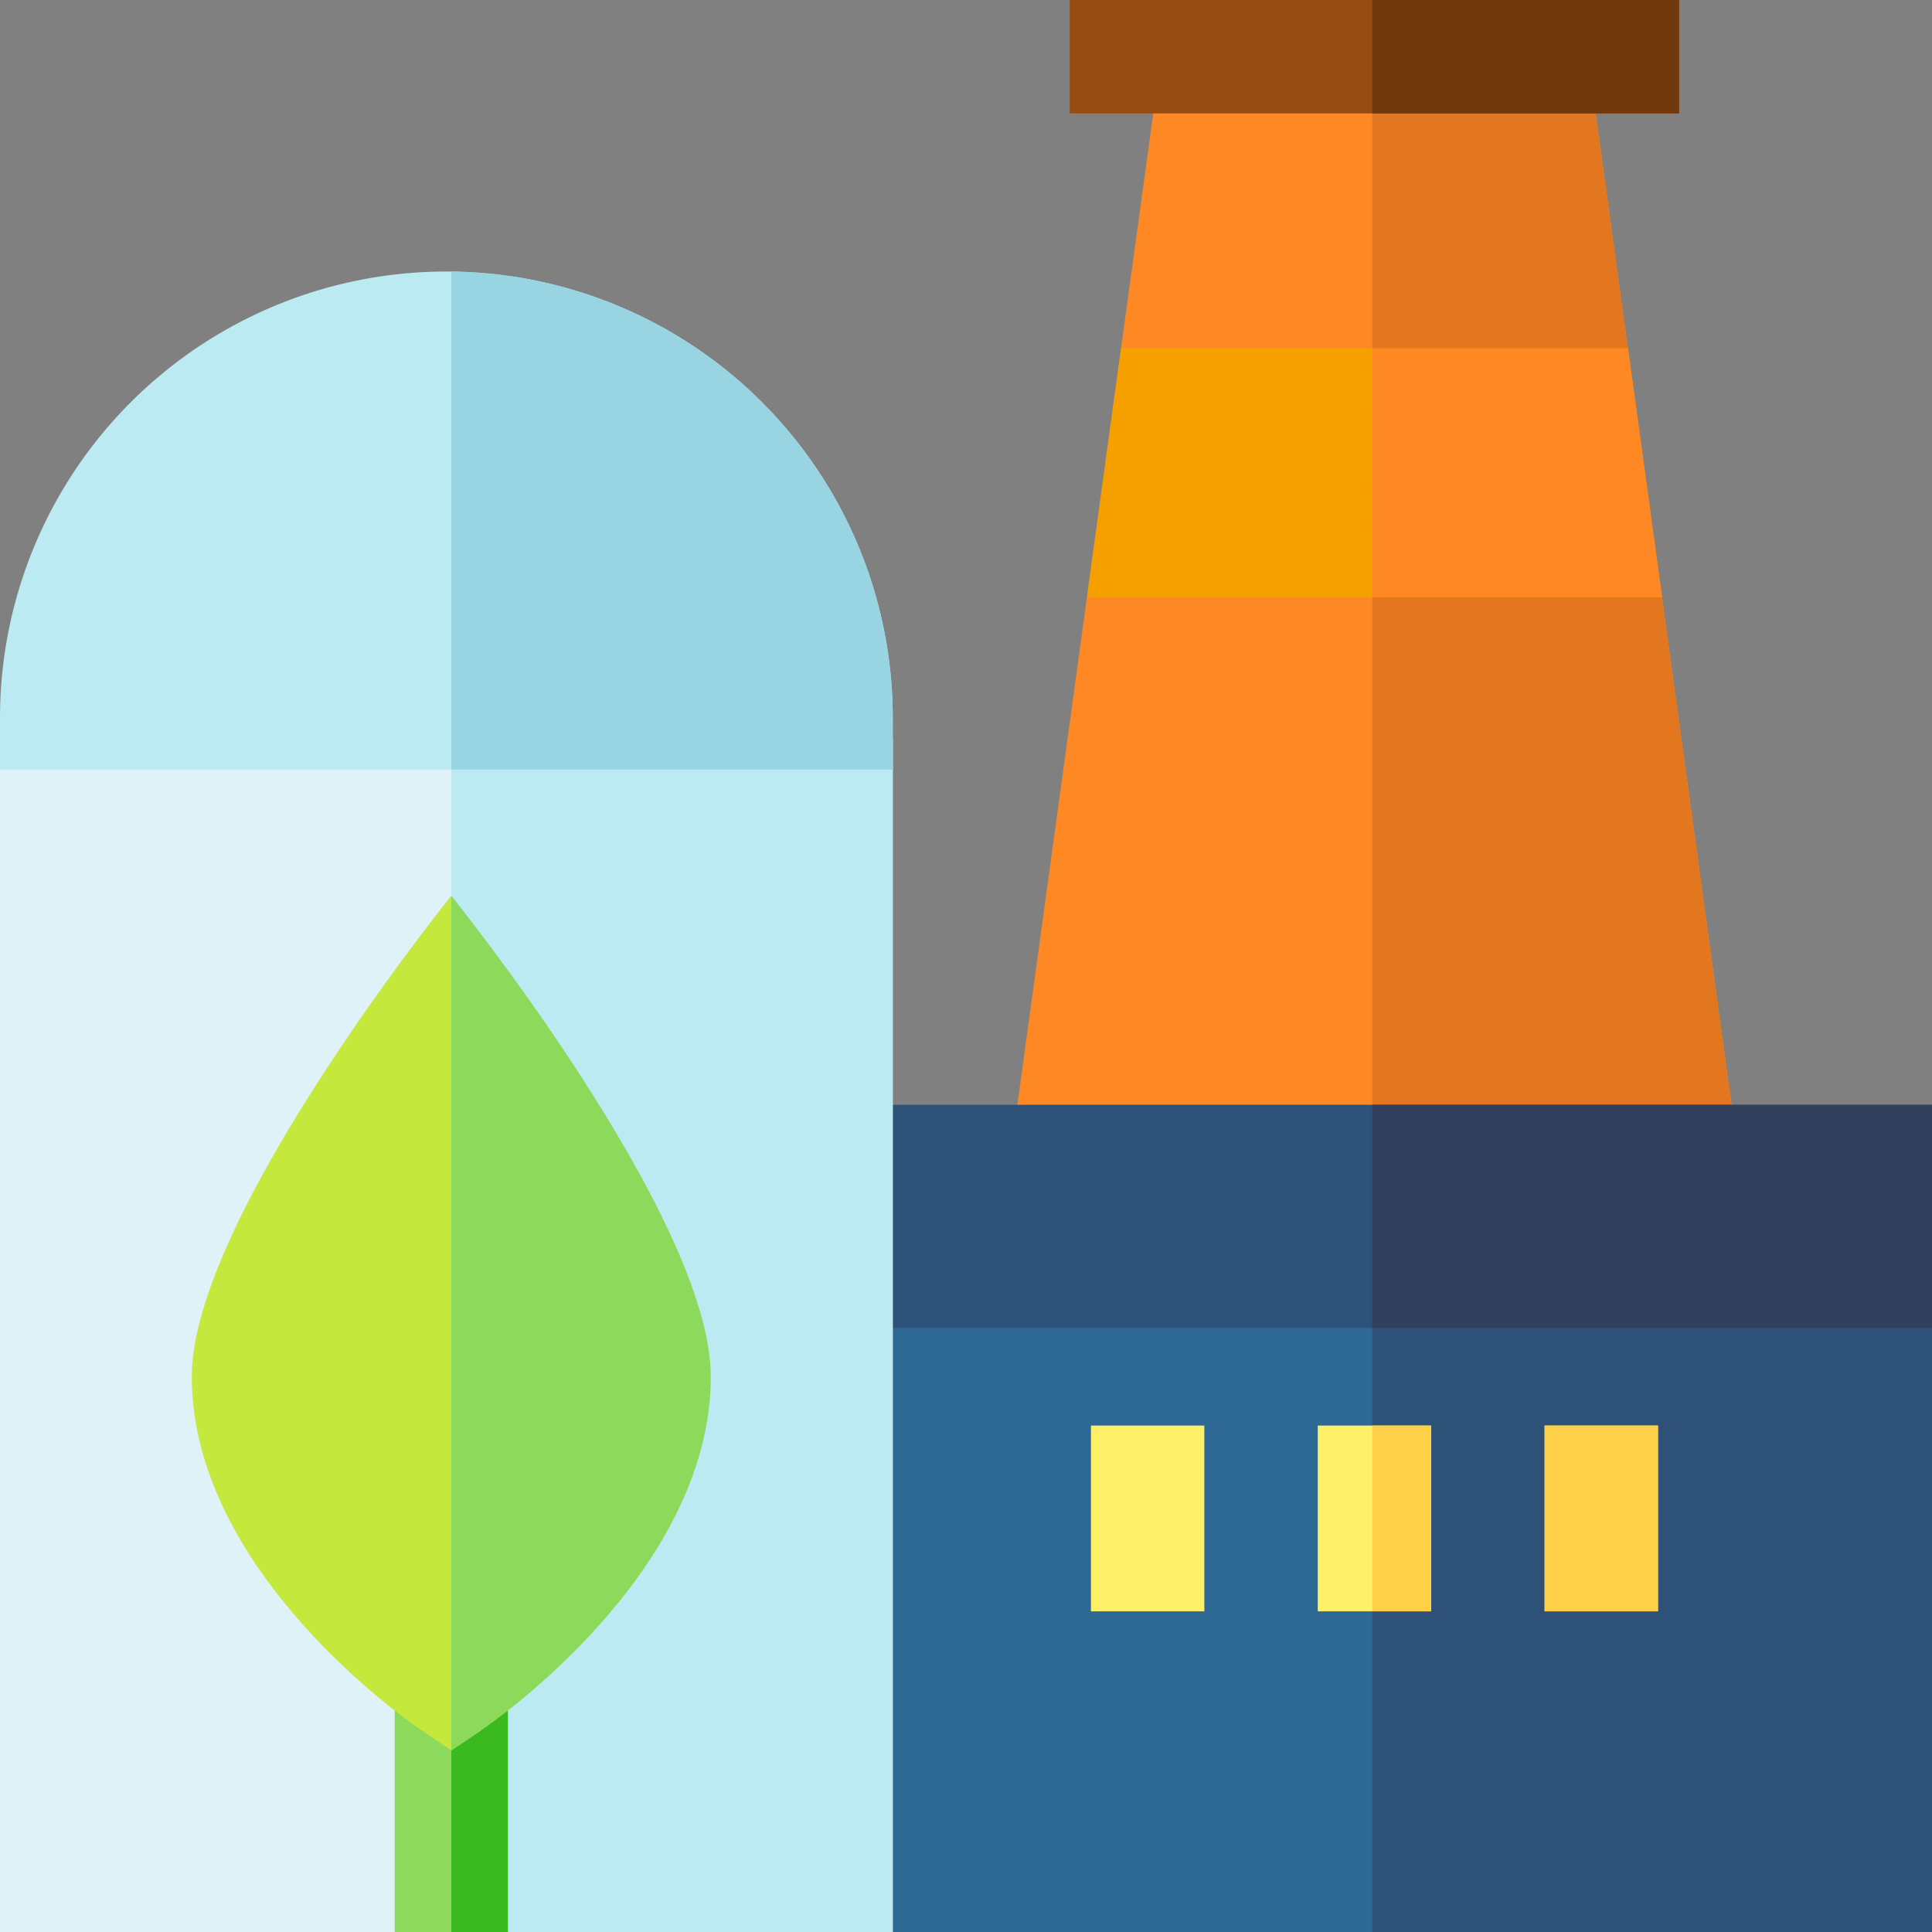 <svg id="eco-factory" xmlns="http://www.w3.org/2000/svg" width="147.43" height="147.43" viewBox="0 0 147.43 147.43">
  <rect x="0" y="0" width="147.43" height="147.43" fill="#808080" stroke="none"/>
  <g id="Group_346" data-name="Group 346" transform="translate(63.303)">
    <g id="Group_334" data-name="Group 334" transform="translate(13.144)">
      <g id="Group_329" data-name="Group 329" transform="translate(0 3.867)">
        <g id="Group_328" data-name="Group 328">
          <path id="Path_904" data-name="Path 904" d="M156.952,94.164H100.077l12.212-89.1h32.45Z" transform="translate(-100.077 -5.062)" fill="#fd8824"/>
        </g>
      </g>
      <g id="Group_331" data-name="Group 331" transform="translate(28.27 3.867)">
        <g id="Group_330" data-name="Group 330">
          <path id="Path_905" data-name="Path 905" d="M137.085,94.164h28.6l-12.212-89.1H137.085Z" transform="translate(-137.085 -5.062)" fill="#e27720"/>
        </g>
      </g>
      <g id="Group_332" data-name="Group 332" transform="translate(6.496 26.571)">
        <path id="Path_906" data-name="Path 906" d="M152.464,53.789l-2.6-19H111.185l-2.6,19Z" transform="translate(-108.58 -34.784)" fill="#f6a000"/>
      </g>
      <g id="Group_333" data-name="Group 333" transform="translate(28.27 26.571)">
        <path id="Path_907" data-name="Path 907" d="M137.085,53.789h22.109l-2.6-19h-19.5Z" transform="translate(-137.085 -34.784)" fill="#fd8824"/>
      </g>
      <path id="Path_908" data-name="Path 908" d="M106.865,0h46.5V8.653h-46.5Z" transform="translate(-101.68)" fill="#974d11"/>
      <path id="Path_909" data-name="Path 909" d="M137.085,0H160.5V8.653H137.085Z" transform="translate(-108.815)" fill="#71380d"/>
    </g>
    <g id="Group_335" data-name="Group 335" transform="translate(0 84.316)">
      <path id="Path_910" data-name="Path 910" d="M82.871,110.378H167v63.114H82.87Z" transform="translate(-82.87 -110.378)" fill="#2d6994"/>
    </g>
    <g id="Group_336" data-name="Group 336" transform="translate(41.414 84.316)">
      <path id="Path_911" data-name="Path 911" d="M137.085,110.378H179.8v63.114H137.085Z" transform="translate(-137.085 -110.378)" fill="#2d5177"/>
    </g>
    <g id="Group_340" data-name="Group 340" transform="translate(19.946 108.784)">
      <g id="Group_337" data-name="Group 337">
        <path id="Path_912" data-name="Path 912" d="M108.982,142.409h8.653v14.177h-8.653Z" transform="translate(-108.982 -142.409)" fill="#fef068"/>
      </g>
      <g id="Group_338" data-name="Group 338" transform="translate(17.308)">
        <path id="Path_913" data-name="Path 913" d="M131.64,142.409h8.653v14.177H131.64Z" transform="translate(-131.64 -142.409)" fill="#fef068"/>
      </g>
      <g id="Group_339" data-name="Group 339" transform="translate(34.616)">
        <path id="Path_914" data-name="Path 914" d="M154.3,142.409h8.653v14.177H154.3Z" transform="translate(-154.298 -142.409)" fill="#fef068"/>
      </g>
    </g>
    <g id="Group_343" data-name="Group 343" transform="translate(41.414 108.784)">
      <g id="Group_341" data-name="Group 341">
        <path id="Path_915" data-name="Path 915" d="M137.085,142.409h4.494v14.177h-4.494Z" transform="translate(-137.085 -142.409)" fill="#fed048"/>
      </g>
      <g id="Group_342" data-name="Group 342" transform="translate(13.148)">
        <path id="Path_916" data-name="Path 916" d="M154.3,142.409h8.653v14.177H154.3Z" transform="translate(-154.298 -142.409)" fill="#fed048"/>
      </g>
    </g>
    <g id="Group_344" data-name="Group 344" transform="translate(0 84.316)">
      <path id="Path_917" data-name="Path 917" d="M82.871,110.378H167V127.4H82.87Z" transform="translate(-82.87 -110.378)" fill="#2d5177"/>
    </g>
    <g id="Group_345" data-name="Group 345" transform="translate(41.414 84.316)">
      <path id="Path_918" data-name="Path 918" d="M137.085,110.378H179.8V127.4H137.085Z" transform="translate(-137.085 -110.378)" fill="#32405d"/>
    </g>
  </g>
  <g id="Group_349" data-name="Group 349" transform="translate(0 20.72)">
    <path id="Path_919" data-name="Path 919" d="M0,73.862H68.126V164.87H0Z" transform="translate(0 -38.16)" fill="#def2f7"/>
    <path id="Path_920" data-name="Path 920" d="M45.082,73.862H78.771V164.87H45.082Z" transform="translate(-10.645 -38.16)" fill="#bbeaf2"/>
    <path id="Path_921" data-name="Path 921" d="M68.126,65.13V61.187A34.063,34.063,0,1,0,0,61.187V65.13Z" transform="translate(0 -27.124)" fill="#bbeaf2"/>
    <path id="Path_922" data-name="Path 922" d="M78.771,65.131V61.189A34.061,34.061,0,0,0,45.082,27.13v38H78.771Z" transform="translate(-10.645 -27.126)" fill="#98d4e2"/>
    <g id="Group_348" data-name="Group 348" transform="translate(14.636 47.637)">
      <path id="Path_923" data-name="Path 923" d="M39.428,137.265h8.638V179.84H39.428Z" transform="translate(-23.946 -100.767)" fill="#8cd95b"/>
      <g id="Group_347" data-name="Group 347" transform="translate(19.801 36.498)">
        <path id="Path_924" data-name="Path 924" d="M45.082,137.265H49.4V179.84H45.082Z" transform="translate(-45.082 -137.265)" fill="#3bba1f"/>
      </g>
      <path id="Path_925" data-name="Path 925" d="M38.962,154.7l-2.208-1.483c-.718-.483-17.594-11.988-17.594-27.05,0-12.148,19.8-36.678,19.8-36.678s2.926,63.245,2.208,63.727Z" transform="translate(-19.161 -89.486)" fill="#c4e83b"/>
      <path id="Path_926" data-name="Path 926" d="M64.884,126.164c0-12.148-19.8-36.678-19.8-36.678V154.7l2.208-1.483C48.009,152.731,64.884,141.225,64.884,126.164Z" transform="translate(-25.281 -89.486)" fill="#8cd95b"/>
    </g>
  </g>
</svg>
